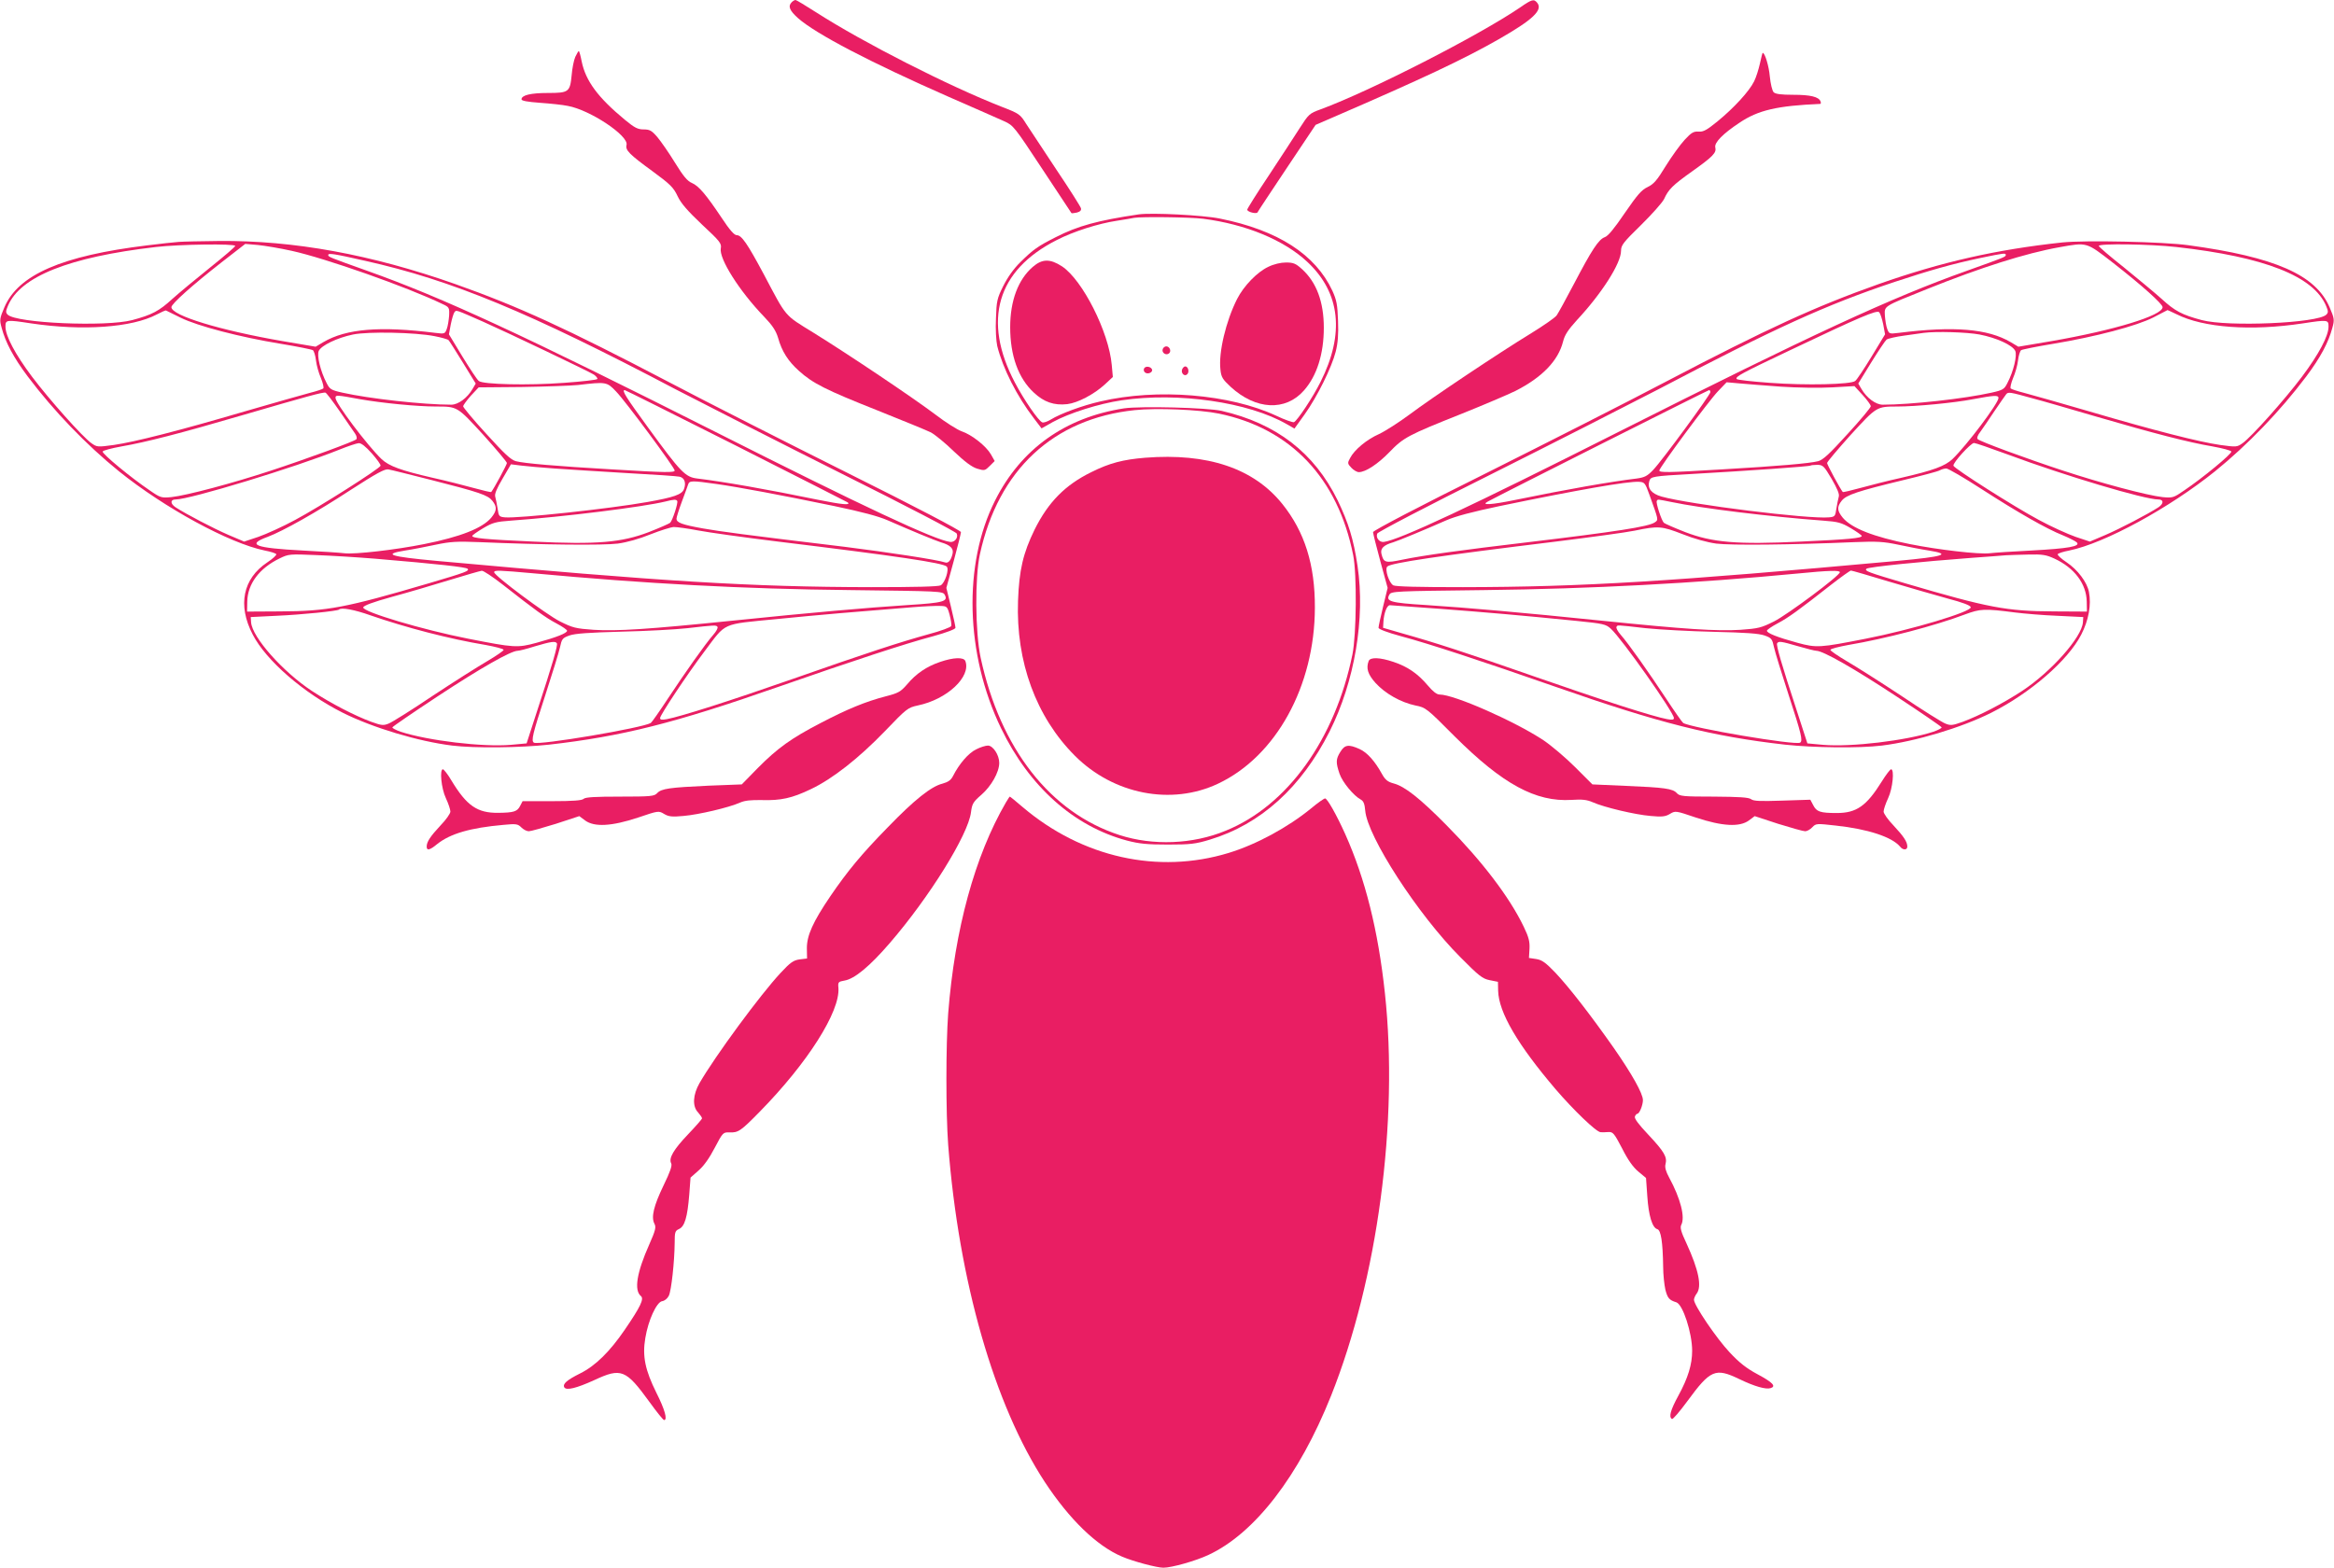 <?xml version="1.0" standalone="no"?>
<!DOCTYPE svg PUBLIC "-//W3C//DTD SVG 20010904//EN"
 "http://www.w3.org/TR/2001/REC-SVG-20010904/DTD/svg10.dtd">
<svg version="1.0" xmlns="http://www.w3.org/2000/svg"
 width="1280pt" height="860pt" viewBox="0 0 1280 860"
 preserveAspectRatio="xMidYMid meet">
<g transform="translate(0,860) scale(0.1,-0.1)"
fill="#e91e63" stroke="none">
<path d="M4342 8588 c-22 -22 -12 -46 35 -88 99 -87 396 -242 823 -430 140
-61 278 -122 307 -135 51 -23 56 -30 209 -262 87 -131 159 -240 160 -242 2 -2
15 0 30 3 18 5 25 12 22 24 -3 10 -63 105 -135 212 -71 107 -145 220 -165 250
-33 53 -38 57 -134 94 -291 114 -757 351 -1016 517 -59 38 -111 69 -115 69 -5
0 -14 -5 -21 -12z"/>
<path d="M8335 8558 c-227 -154 -817 -456 -1093 -558 -61 -22 -65 -26 -115
-104 -28 -45 -105 -161 -169 -259 -65 -97 -118 -182 -118 -187 0 -13 53 -26
57 -14 2 5 75 115 161 244 l157 235 90 39 c495 214 722 321 913 430 189 108
245 161 212 201 -18 22 -29 19 -95 -27z"/>
<path d="M3155 8288 c-8 -18 -17 -63 -20 -101 -9 -92 -16 -97 -130 -97 -94 0
-145 -12 -145 -35 0 -8 33 -14 102 -19 56 -4 124 -11 152 -17 122 -22 335
-164 322 -214 -7 -29 13 -50 146 -147 94 -69 112 -87 134 -134 19 -40 54 -80
134 -156 99 -92 108 -104 103 -130 -11 -56 101 -234 238 -376 46 -48 64 -76
76 -115 21 -75 55 -128 114 -181 76 -69 148 -105 430 -217 140 -56 272 -110
294 -121 22 -12 79 -58 126 -104 61 -58 99 -86 128 -95 40 -12 43 -11 69 15
l27 27 -21 37 c-26 45 -104 107 -160 126 -23 8 -87 48 -143 91 -126 95 -478
331 -670 450 -162 100 -145 80 -272 320 -91 170 -122 215 -149 215 -13 0 -39
29 -81 93 -87 130 -127 177 -164 193 -25 10 -48 38 -93 111 -33 54 -77 117
-97 141 -31 36 -42 42 -75 42 -32 0 -50 9 -102 52 -149 123 -216 214 -238 321
-6 31 -13 57 -16 57 -2 0 -11 -15 -19 -32z"/>
<path d="M9652 8253 c-7 -32 -21 -77 -32 -99 -27 -55 -111 -146 -200 -219 -59
-48 -78 -59 -104 -57 -28 2 -40 -5 -77 -45 -25 -27 -71 -91 -104 -144 -48 -79
-66 -99 -99 -115 -34 -16 -56 -42 -125 -142 -57 -84 -92 -127 -110 -133 -34
-12 -71 -69 -169 -256 -44 -84 -87 -162 -95 -173 -8 -12 -70 -55 -138 -97
-182 -111 -548 -356 -669 -447 -58 -43 -133 -91 -167 -107 -68 -30 -136 -87
-159 -132 -15 -27 -14 -31 7 -53 12 -13 31 -24 41 -24 37 0 104 44 168 110 77
80 102 93 393 209 122 49 256 106 297 126 146 74 235 165 262 271 9 37 28 65
76 118 137 147 242 312 242 380 0 31 12 46 109 141 60 59 117 123 127 143 24
53 47 76 154 152 115 82 134 102 127 131 -7 26 42 76 133 136 102 69 208 93
442 103 4 0 5 6 2 14 -10 25 -55 36 -149 36 -67 0 -98 4 -108 14 -8 8 -17 46
-21 86 -5 58 -27 130 -39 130 -2 0 -8 -26 -15 -57z"/>
<path d="M6245 7424 c-223 -33 -334 -63 -455 -125 -99 -50 -124 -68 -193 -136
-38 -37 -71 -84 -95 -132 -34 -68 -37 -83 -40 -178 -3 -59 1 -124 7 -151 31
-124 108 -276 202 -398 l41 -54 62 35 c87 48 253 101 377 119 311 46 696 -10
906 -131 l42 -24 56 78 c69 97 148 257 170 343 12 47 16 95 13 170 -3 89 -8
114 -31 165 -93 199 -298 332 -617 396 -92 19 -374 33 -445 23z m353 -24 c234
-30 445 -117 573 -238 180 -169 204 -393 71 -657 -41 -83 -128 -214 -146 -221
-6 -2 -50 13 -96 35 -256 119 -652 152 -965 79 -97 -22 -220 -67 -273 -100
-18 -11 -39 -18 -46 -15 -21 8 -100 123 -150 218 -179 340 -99 616 229 782 91
47 229 91 330 106 44 7 87 14 95 16 38 7 304 4 378 -5z"/>
<path d="M5664 7136 c-80 -69 -124 -185 -124 -331 0 -155 44 -279 129 -358 56
-53 112 -72 184 -64 58 7 147 54 206 108 l44 41 -6 66 c-16 181 -160 466 -273
541 -65 42 -108 42 -160 -3z"/>
<path d="M6955 7136 c-60 -28 -134 -104 -171 -177 -61 -121 -102 -293 -91
-386 4 -42 12 -54 56 -95 138 -127 301 -135 402 -20 71 80 109 201 109 344 0
142 -40 249 -119 321 -35 32 -48 37 -89 37 -28 0 -67 -9 -97 -24z"/>
<path d="M6377 6686 c-8 -19 15 -37 32 -26 17 10 7 40 -13 40 -7 0 -16 -6 -19
-14z"/>
<path d="M6275 6580 c-4 -7 -3 -16 3 -22 14 -14 45 -2 40 15 -6 16 -34 21 -43
7z"/>
<path d="M6483 6574 c-8 -21 13 -42 28 -27 13 13 5 43 -11 43 -6 0 -13 -7 -17
-16z"/>
<path d="M980 7273 c-25 -2 -103 -10 -173 -19 -468 -57 -707 -161 -783 -340
-26 -61 -27 -69 -15 -112 21 -80 65 -163 143 -267 143 -190 321 -375 500 -520
251 -202 605 -395 800 -435 32 -6 60 -15 63 -20 3 -5 -19 -25 -49 -45 -134
-89 -164 -235 -80 -396 73 -142 279 -321 494 -429 164 -82 413 -157 600 -180
122 -15 373 -12 530 5 399 45 690 118 1255 316 410 143 698 238 853 279 73 20
122 39 122 46 0 7 -11 59 -25 116 l-25 103 40 146 c22 81 40 153 40 160 0 8
-255 142 -617 322 -340 170 -782 394 -981 499 -571 299 -827 416 -1176 540
-460 162 -885 240 -1296 236 -96 -1 -195 -3 -220 -5z m310 -22 c0 -5 -62 -58
-137 -118 -76 -61 -169 -138 -207 -172 -73 -67 -112 -88 -221 -117 -143 -38
-636 -17 -683 30 -11 11 -11 19 1 47 67 162 336 269 812 324 128 15 435 19
435 6z m310 -27 c186 -41 632 -198 825 -291 39 -18 40 -20 38 -65 -2 -25 -7
-58 -13 -73 -10 -27 -12 -27 -63 -21 -302 38 -488 23 -614 -51 l-42 -25 -183
31 c-341 59 -608 140 -608 186 0 18 115 121 275 246 l130 101 70 -6 c39 -4
122 -18 185 -32z m404 -55 c474 -106 897 -281 1704 -706 162 -84 572 -293 913
-464 341 -170 623 -317 626 -326 9 -23 -11 -48 -35 -46 -83 9 -483 197 -1287
603 -1059 534 -1497 737 -1910 884 -208 74 -215 77 -215 87 0 12 32 7 204 -32z
m-1013 -312 c94 -46 323 -106 549 -143 91 -15 170 -31 176 -35 6 -5 14 -30 17
-57 3 -26 15 -69 27 -96 11 -27 17 -53 13 -57 -4 -4 -37 -15 -73 -24 -36 -9
-195 -55 -355 -101 -364 -107 -604 -168 -721 -185 -89 -12 -92 -12 -123 10
-49 35 -230 238 -325 364 -93 124 -146 224 -146 275 0 38 3 39 141 18 282 -42
552 -23 689 49 25 13 47 23 50 22 3 -1 39 -19 81 -40z m1659 -22 c135 -60 581
-273 607 -290 13 -9 21 -20 19 -24 -3 -5 -85 -14 -181 -21 -200 -15 -447 -9
-469 10 -9 6 -49 67 -90 134 l-74 122 10 54 c6 30 15 60 20 67 11 14 5 15 158
-52z m-267 -79 c37 -7 72 -17 77 -22 5 -5 40 -61 79 -124 l70 -114 -17 -29
c-29 -50 -79 -87 -117 -87 -154 0 -450 33 -597 66 -63 14 -70 19 -87 53 -34
65 -54 151 -43 176 14 30 101 72 188 90 83 17 341 12 447 -9z m996 -304 c50
-51 321 -417 321 -433 0 -12 -45 -12 -342 6 -311 18 -482 33 -529 45 -28 8
-62 40 -162 150 -70 76 -127 145 -127 151 0 6 19 32 42 58 l43 46 235 2 c129
2 269 7 310 11 154 18 158 18 209 -36z m660 -298 c333 -169 608 -308 610 -310
19 -17 -31 -12 -161 14 -282 58 -522 100 -664 117 -66 8 -90 33 -268 277 -124
170 -148 208 -130 208 4 0 279 -138 613 -306z m-2176 190 c37 -54 75 -109 84
-122 9 -13 12 -27 7 -32 -13 -12 -265 -105 -469 -172 -206 -68 -461 -136 -545
-145 -55 -5 -60 -4 -119 37 -101 68 -262 201 -258 213 2 6 48 18 103 28 133
23 321 71 669 173 346 101 437 126 450 122 5 -1 40 -47 78 -102z m112 66 c120
-21 312 -40 416 -40 118 0 116 1 259 -155 71 -79 130 -149 130 -155 0 -9 -72
-142 -86 -159 -2 -2 -45 8 -96 22 -51 14 -152 40 -225 56 -174 40 -240 64
-281 103 -78 75 -252 306 -252 335 0 17 5 17 135 -7z m64 -297 c28 -32 50 -62
48 -68 -5 -16 -333 -225 -468 -297 -68 -37 -159 -78 -202 -93 l-78 -26 -87 37
c-79 34 -232 114 -289 151 -30 20 -30 43 0 43 79 0 661 178 897 273 47 19 95
35 107 36 14 1 38 -18 72 -56z m1001 -83 c69 -5 247 -16 395 -25 149 -8 280
-17 292 -20 27 -6 37 -34 24 -68 -11 -30 -55 -45 -201 -71 -200 -36 -710 -91
-781 -84 -32 3 -34 6 -40 48 -4 25 -10 54 -13 65 -5 14 8 45 40 99 l46 79 56
-7 c32 -4 113 -11 182 -16z m-675 -63 c267 -68 310 -83 335 -114 27 -34 25
-55 -6 -93 -49 -58 -169 -105 -369 -145 -155 -31 -379 -57 -436 -50 -24 3
-127 10 -229 15 -264 14 -310 32 -192 75 83 31 270 136 456 258 141 91 187
116 206 112 14 -2 120 -29 235 -58z m1564 -22 c127 -18 350 -60 646 -121 152
-32 243 -56 295 -79 118 -52 263 -112 290 -120 52 -15 71 -34 64 -63 -9 -37
-24 -54 -42 -47 -35 13 -313 56 -547 85 -572 69 -675 83 -779 101 -117 21
-146 32 -146 54 0 7 13 49 29 92 16 43 32 86 35 96 7 21 21 21 155 2z m-215
-93 c6 -10 -26 -108 -39 -120 -6 -5 -58 -28 -117 -51 -149 -57 -284 -69 -633
-52 -266 12 -335 19 -335 31 0 4 27 23 59 42 52 31 70 36 153 42 293 21 724
75 848 105 47 12 58 12 64 3z m115 -162 c58 -11 251 -38 430 -60 665 -81 913
-118 933 -138 15 -15 -10 -90 -33 -103 -14 -7 -138 -10 -382 -10 -656 1 -1141
31 -2381 144 -261 24 -299 37 -174 57 40 6 116 21 168 32 81 17 116 19 240 14
349 -15 677 -18 758 -8 51 7 119 26 180 51 53 21 111 39 127 40 17 0 77 -8
134 -19z m-1770 -155 c345 -29 496 -46 505 -55 12 -12 -7 -19 -213 -80 -456
-134 -554 -153 -816 -154 l-180 -1 1 55 c2 97 66 183 178 237 49 24 56 24 200
18 82 -3 228 -12 325 -20z m698 -142 c177 -139 236 -182 295 -213 32 -17 58
-35 58 -40 0 -13 -57 -36 -167 -66 -106 -29 -124 -27 -374 22 -250 49 -582
148 -577 172 2 10 53 29 158 58 85 23 227 65 315 92 88 27 168 50 177 51 9 1
61 -34 115 -76z m168 62 c618 -57 1150 -86 1738 -92 493 -6 508 -6 518 -26 20
-36 -6 -44 -201 -56 -231 -15 -526 -41 -965 -86 -460 -47 -630 -58 -759 -50
-99 7 -115 11 -185 46 -75 38 -361 251 -361 270 0 12 26 11 215 -6z m2283
-228 c7 -27 11 -54 9 -61 -3 -7 -59 -28 -124 -45 -162 -45 -337 -102 -750
-247 -340 -119 -610 -205 -686 -219 -27 -5 -37 -4 -37 6 0 16 146 236 243 365
122 162 89 148 397 178 240 24 432 40 745 65 61 5 128 8 150 7 38 -1 40 -2 53
-49z m-3175 -3 c194 -67 431 -129 630 -162 54 -10 98 -21 99 -27 0 -5 -41 -33
-90 -62 -50 -29 -184 -114 -299 -190 -114 -77 -223 -145 -241 -152 -29 -12
-39 -11 -95 9 -92 34 -220 100 -327 170 -159 105 -327 294 -333 376 l-2 29
141 7 c139 6 335 26 343 34 13 13 84 0 174 -32z m1902 -63 c3 -6 -7 -25 -23
-43 -44 -50 -156 -209 -249 -350 -46 -70 -88 -130 -94 -134 -44 -27 -615 -124
-641 -108 -16 10 -7 48 62 259 38 117 75 236 81 264 10 46 13 51 52 65 31 11
109 16 287 21 135 3 297 12 360 19 150 17 158 18 165 7z m-881 -90 c6 -10 -22
-108 -109 -373 l-57 -176 -87 -8 c-153 -13 -454 23 -604 72 -26 9 -47 20 -45
24 2 5 113 81 248 170 232 153 402 250 439 250 9 0 52 11 96 25 88 26 111 29
119 16z"/>
<path d="M11310 7270 c-363 -39 -662 -107 -1006 -228 -349 -124 -605 -241
-1176 -540 -199 -105 -641 -329 -980 -499 -363 -180 -618 -314 -618 -322 0 -7
18 -79 40 -160 l40 -146 -25 -103 c-14 -57 -25 -109 -25 -116 0 -7 49 -26 123
-46 154 -41 442 -136 852 -279 565 -198 856 -271 1255 -316 157 -17 408 -20
530 -5 187 23 436 98 600 180 215 108 421 287 494 429 40 78 56 162 42 234
-10 53 -62 122 -122 162 -30 20 -52 40 -49 45 3 5 31 14 63 20 195 40 549 233
800 435 179 145 357 330 500 520 78 104 122 187 143 267 12 43 11 51 -15 112
-76 178 -298 276 -776 341 -136 19 -566 28 -690 15z m276 -110 c159 -124 274
-227 274 -245 0 -46 -267 -127 -608 -186 l-183 -31 -42 25 c-126 74 -312 89
-614 51 -51 -6 -53 -6 -63 21 -6 15 -11 48 -13 73 -2 55 -14 48 233 147 291
117 539 196 725 229 152 27 145 29 291 -84z m349 85 c484 -54 754 -160 822
-324 12 -28 12 -36 1 -47 -47 -47 -540 -68 -683 -30 -109 29 -148 50 -221 117
-38 34 -131 111 -206 172 -76 60 -138 113 -138 118 0 14 282 10 425 -6z m-935
-44 c0 -10 -8 -13 -215 -87 -413 -147 -851 -350 -1910 -884 -804 -406 -1204
-594 -1287 -603 -24 -2 -44 23 -35 46 3 9 285 156 626 326 341 171 751 380
913 464 640 336 922 465 1300 591 191 63 313 98 470 131 130 27 138 28 138 16z
m-672 -381 l10 -54 -74 -122 c-41 -67 -81 -128 -90 -134 -22 -19 -269 -25
-469 -10 -96 7 -178 16 -181 21 -8 13 28 32 287 155 389 185 482 225 495 211
6 -7 16 -37 22 -67z m1609 56 c147 -74 409 -93 692 -50 138 21 141 20 141 -18
0 -51 -53 -151 -146 -275 -95 -126 -276 -329 -325 -364 -31 -22 -34 -22 -123
-10 -117 17 -357 78 -721 185 -159 46 -319 92 -355 101 -36 9 -69 20 -73 24
-4 4 2 30 13 57 12 27 24 70 27 96 3 27 11 52 17 57 6 4 85 20 176 35 234 39
458 98 550 145 41 21 76 39 77 40 1 0 23 -10 50 -23z m-1081 -111 c93 -18 181
-58 196 -90 11 -25 -9 -111 -43 -176 -17 -34 -24 -39 -87 -53 -147 -33 -443
-66 -597 -66 -38 0 -88 37 -117 87 l-17 29 70 114 c39 63 77 120 85 127 8 6
52 16 97 22 45 6 93 13 107 15 67 9 237 4 306 -9z m-1091 -286 c89 -6 214 -8
283 -4 l122 7 45 -49 c24 -26 44 -54 45 -61 0 -7 -57 -76 -127 -152 -100 -110
-134 -142 -162 -150 -47 -12 -218 -27 -529 -45 -297 -18 -342 -18 -342 -6 0
16 271 382 322 435 l47 49 68 -6 c37 -4 140 -11 228 -18z m-385 -30 c0 -15
-265 -376 -313 -426 -33 -35 -48 -42 -91 -48 -142 -17 -382 -59 -664 -117
-136 -28 -194 -31 -152 -9 81 44 1207 611 1213 611 4 0 7 -5 7 -11z m1770 -35
c47 -12 202 -57 345 -99 319 -93 509 -142 639 -164 55 -10 101 -22 103 -28 4
-12 -157 -145 -258 -213 -59 -41 -64 -42 -119 -37 -84 9 -339 77 -545 145
-207 68 -456 160 -469 173 -6 5 -1 21 15 41 13 18 48 69 77 113 30 44 59 86
64 92 11 14 19 13 148 -23z m-190 3 c0 -29 -174 -260 -252 -335 -41 -39 -107
-63 -281 -103 -73 -16 -174 -42 -225 -56 -51 -14 -94 -24 -96 -22 -14 17 -86
150 -86 159 0 6 59 76 130 155 142 155 141 155 256 155 100 0 311 20 414 40
118 22 140 23 140 7z m53 -311 c312 -116 748 -246 824 -246 30 0 30 -23 0 -43
-57 -37 -210 -117 -289 -151 l-87 -37 -78 26 c-43 15 -134 56 -202 93 -135 72
-463 281 -468 297 -5 15 95 125 113 125 8 0 92 -29 187 -64z m-968 -133 c31
-54 44 -84 39 -98 -3 -11 -9 -40 -13 -65 -6 -42 -8 -45 -40 -48 -109 -11 -766
71 -919 114 -56 16 -79 46 -67 85 8 25 16 27 235 39 300 17 644 41 649 46 2 2
19 4 37 4 31 0 37 -6 79 -77z m824 -57 c197 -127 354 -217 445 -253 34 -14 67
-31 75 -38 23 -22 -45 -34 -249 -45 -102 -5 -205 -12 -229 -15 -57 -7 -281 19
-436 50 -200 40 -320 87 -369 145 -31 38 -33 59 -6 93 25 32 89 53 333 112
104 25 196 49 205 55 9 5 25 10 36 10 10 0 98 -51 195 -114z m-1823 -31 c50
-139 50 -136 30 -150 -32 -24 -216 -52 -701 -110 -364 -43 -566 -71 -683 -95
-95 -20 -104 -17 -116 32 -7 29 12 48 64 63 27 8 172 68 290 120 52 23 143 47
295 79 435 90 700 136 763 133 31 -2 34 -5 58 -72z m121 -39 c168 -35 536 -80
831 -102 83 -6 101 -11 153 -42 32 -19 59 -38 59 -42 0 -12 -69 -19 -335 -31
-349 -17 -484 -5 -633 52 -59 23 -111 46 -117 51 -13 12 -45 110 -39 120 6 10
1 10 81 -6z m60 -176 c62 -25 135 -45 185 -52 81 -10 408 -7 758 8 124 5 159
3 240 -14 52 -11 128 -26 168 -32 125 -20 87 -33 -174 -57 -1240 -113 -1725
-143 -2381 -144 -244 0 -368 3 -382 10 -23 13 -48 88 -33 103 20 20 277 58
932 138 184 23 376 49 425 59 130 27 148 25 262 -19z m2039 -134 c111 -51 176
-139 178 -236 l1 -55 -180 1 c-262 1 -360 20 -816 154 -206 61 -225 68 -213
80 10 10 299 39 579 60 83 6 166 12 185 14 19 1 76 3 125 4 76 2 98 -2 141
-22z m-1176 -75 c0 -19 -286 -232 -361 -270 -70 -35 -86 -39 -185 -46 -129 -8
-299 3 -759 50 -439 45 -734 71 -965 86 -195 12 -221 20 -201 56 10 20 26 20
523 26 588 7 1153 37 1718 91 171 17 230 18 230 7z m268 -51 c108 -32 253 -74
322 -93 84 -22 126 -38 128 -48 5 -25 -326 -124 -577 -173 -250 -49 -268 -51
-374 -22 -110 30 -167 53 -167 66 0 5 26 23 58 40 59 31 118 74 295 213 54 42
103 77 108 77 5 0 99 -27 207 -60z m-2458 -150 c260 -20 426 -34 745 -66 148
-15 162 -18 189 -43 60 -54 346 -460 346 -490 0 -10 -10 -11 -37 -6 -77 14
-344 100 -714 229 -386 135 -559 191 -744 243 l-100 29 2 35 c3 46 19 89 35
89 7 0 132 -9 278 -20z m3152 -20 c48 -6 152 -15 230 -18 l143 -7 -2 -29 c-6
-82 -174 -271 -333 -376 -107 -70 -235 -136 -327 -170 -56 -20 -66 -21 -95 -9
-18 7 -127 75 -241 152 -115 76 -249 161 -299 190 -49 29 -90 57 -90 62 1 6
45 17 99 27 202 34 474 105 638 167 87 32 106 33 277 11z m-2027 -86 c77 -8
246 -17 375 -20 172 -4 246 -9 277 -20 39 -14 42 -19 52 -65 6 -28 43 -147 81
-264 69 -211 78 -249 62 -259 -26 -16 -597 81 -641 108 -6 4 -48 64 -94 134
-93 141 -205 300 -249 350 -16 18 -26 37 -23 43 7 11 -8 12 160 -7z m836 -99
c46 -13 91 -25 100 -25 37 0 207 -97 439 -250 135 -89 246 -165 248 -170 2 -4
-19 -15 -45 -24 -150 -49 -451 -85 -604 -72 l-87 8 -57 176 c-87 265 -115 363
-109 373 8 13 22 11 115 -16z"/>
<path d="M6165 6360 c-324 -50 -566 -223 -708 -506 -176 -349 -163 -843 33
-1249 155 -321 399 -538 690 -616 69 -18 111 -22 225 -22 123 0 151 3 230 27
278 84 502 286 657 594 137 273 196 620 153 907 -22 148 -50 237 -109 360
-128 261 -336 422 -636 491 -78 18 -444 27 -535 14z m520 -29 c393 -81 652
-354 736 -776 21 -105 18 -435 -4 -545 -95 -465 -357 -830 -695 -967 -181 -75
-399 -83 -582 -24 -380 123 -654 474 -762 973 -30 141 -32 440 -4 568 101 462
402 743 848 790 120 13 357 3 463 -19z"/>
<path d="M6280 6089 c-121 -10 -195 -29 -295 -79 -143 -70 -236 -164 -311
-315 -63 -129 -85 -222 -91 -391 -12 -334 99 -637 312 -850 212 -212 529 -274
785 -153 318 150 530 535 531 965 1 236 -56 417 -179 570 -157 195 -409 280
-752 253z"/>
<path d="M5156 4969 c-74 -25 -132 -64 -182 -124 -35 -40 -47 -47 -117 -65
-108 -28 -211 -70 -356 -146 -162 -84 -237 -138 -345 -247 l-88 -90 -182 -7
c-215 -10 -259 -16 -282 -41 -16 -17 -34 -19 -204 -19 -135 0 -189 -3 -199
-12 -8 -9 -58 -13 -174 -13 l-161 0 -13 -25 c-16 -32 -34 -38 -121 -39 -114
-1 -172 38 -256 177 -20 34 -42 62 -47 62 -19 0 -9 -105 16 -158 14 -30 25
-63 25 -74 0 -11 -24 -45 -54 -76 -56 -60 -76 -90 -76 -116 0 -24 17 -20 58
14 72 57 181 89 363 105 70 7 79 5 98 -14 12 -12 30 -21 41 -21 11 0 78 19
149 41 l128 42 32 -24 c51 -37 145 -32 290 16 112 38 113 38 143 20 25 -15 44
-17 107 -11 82 7 249 46 309 73 27 12 60 15 120 14 104 -3 165 10 269 60 118
56 261 168 405 317 120 125 126 130 181 142 161 33 294 158 261 244 -9 22 -65
20 -138 -5z"/>
<path d="M7506 4974 c-15 -40 -5 -73 38 -121 53 -58 138 -106 218 -123 57 -11
62 -15 215 -169 264 -263 445 -361 641 -349 59 4 85 1 117 -13 63 -28 232 -68
316 -75 63 -6 82 -4 107 11 30 18 31 18 143 -20 145 -48 239 -53 290 -16 l32
24 128 -42 c71 -22 138 -41 149 -41 10 0 28 10 39 22 20 21 23 21 130 9 175
-19 306 -62 351 -115 16 -21 40 -20 40 0 0 26 -20 56 -76 116 -30 31 -54 65
-54 76 0 11 11 44 25 74 25 53 35 158 16 158 -5 0 -28 -30 -51 -67 -84 -135
-139 -173 -247 -173 -91 0 -111 7 -129 43 l-16 30 -154 -5 c-119 -4 -157 -3
-171 8 -14 10 -64 13 -204 14 -169 0 -187 2 -203 19 -22 25 -67 31 -282 40
l-181 8 -94 94 c-52 52 -130 118 -174 148 -159 105 -490 251 -570 251 -16 0
-37 17 -65 50 -54 64 -110 103 -188 129 -74 25 -127 27 -136 5z"/>
<path d="M5353 4489 c-42 -20 -93 -80 -126 -145 -12 -24 -27 -34 -59 -43 -61
-15 -154 -89 -298 -238 -145 -148 -221 -240 -316 -379 -95 -140 -129 -215
-129 -285 l1 -57 -41 -5 c-34 -5 -50 -16 -104 -74 -111 -119 -359 -456 -445
-605 -36 -63 -40 -127 -8 -160 12 -14 22 -28 22 -33 0 -4 -34 -43 -76 -87 -81
-85 -108 -132 -93 -160 6 -12 -5 -45 -42 -121 -54 -112 -69 -174 -50 -210 10
-19 6 -36 -28 -113 -69 -155 -85 -252 -46 -284 18 -15 -2 -58 -89 -185 -82
-120 -160 -197 -244 -239 -74 -37 -98 -58 -87 -77 12 -18 67 -4 164 40 148 69
173 59 303 -120 39 -54 75 -99 80 -99 20 0 4 58 -42 149 -62 125 -78 201 -61
301 16 98 62 197 92 202 14 2 29 14 37 30 14 29 31 187 32 289 0 60 2 67 24
77 31 14 46 65 56 189 l7 93 44 39 c29 25 60 69 89 125 44 84 46 85 80 84 49
-2 62 7 167 114 262 267 441 549 431 679 -3 31 -1 34 34 40 54 9 138 78 248
206 216 250 430 594 445 717 6 47 12 57 57 96 54 47 98 124 98 175 0 43 -34
95 -62 95 -13 0 -42 -9 -65 -21z"/>
<path d="M7351 4476 c-25 -40 -26 -58 -5 -120 16 -47 78 -122 118 -143 14 -8
20 -24 23 -59 11 -142 290 -573 522 -805 102 -103 121 -118 161 -126 l45 -9 1
-49 c3 -119 108 -297 315 -540 96 -112 223 -235 247 -236 9 -1 29 0 44 1 24 1
31 -8 74 -90 31 -62 60 -103 89 -127 l42 -35 7 -99 c7 -107 27 -174 55 -182
20 -5 30 -71 32 -206 0 -42 6 -98 12 -125 12 -47 21 -58 60 -70 36 -11 87
-168 87 -266 0 -75 -22 -148 -76 -247 -43 -79 -53 -116 -35 -127 5 -4 43 41
85 98 126 172 153 184 284 121 85 -41 146 -58 172 -50 32 10 13 31 -71 76 -60
32 -100 63 -154 121 -73 78 -195 258 -195 288 0 8 7 24 15 34 29 39 11 129
-56 275 -30 63 -36 87 -29 101 23 42 -4 146 -66 260 -18 33 -25 57 -20 74 10
39 -7 68 -93 160 -54 57 -79 90 -75 101 3 8 9 15 13 15 12 0 31 48 31 75 0 36
-60 143 -161 288 -128 182 -242 329 -319 411 -53 55 -73 70 -105 75 l-40 6 3
50 c2 40 -4 64 -32 122 -78 162 -228 359 -423 556 -146 148 -229 213 -289 229
-34 9 -47 20 -65 52 -39 71 -81 118 -123 137 -60 27 -81 24 -105 -15z"/>
<path d="M5516 4197 c-170 -293 -280 -695 -316 -1156 -13 -173 -13 -548 0
-722 58 -748 253 -1426 530 -1849 135 -205 284 -350 423 -409 60 -26 191 -61
227 -61 45 0 177 37 247 70 254 118 497 433 673 874 255 640 371 1505 295
2208 -37 345 -108 627 -217 871 -48 107 -99 197 -111 197 -6 0 -40 -24 -76
-54 -128 -105 -302 -199 -453 -245 -387 -118 -804 -25 -1130 252 -36 31 -68
57 -70 57 -2 0 -11 -15 -22 -33z"/>
</g>
</svg>
